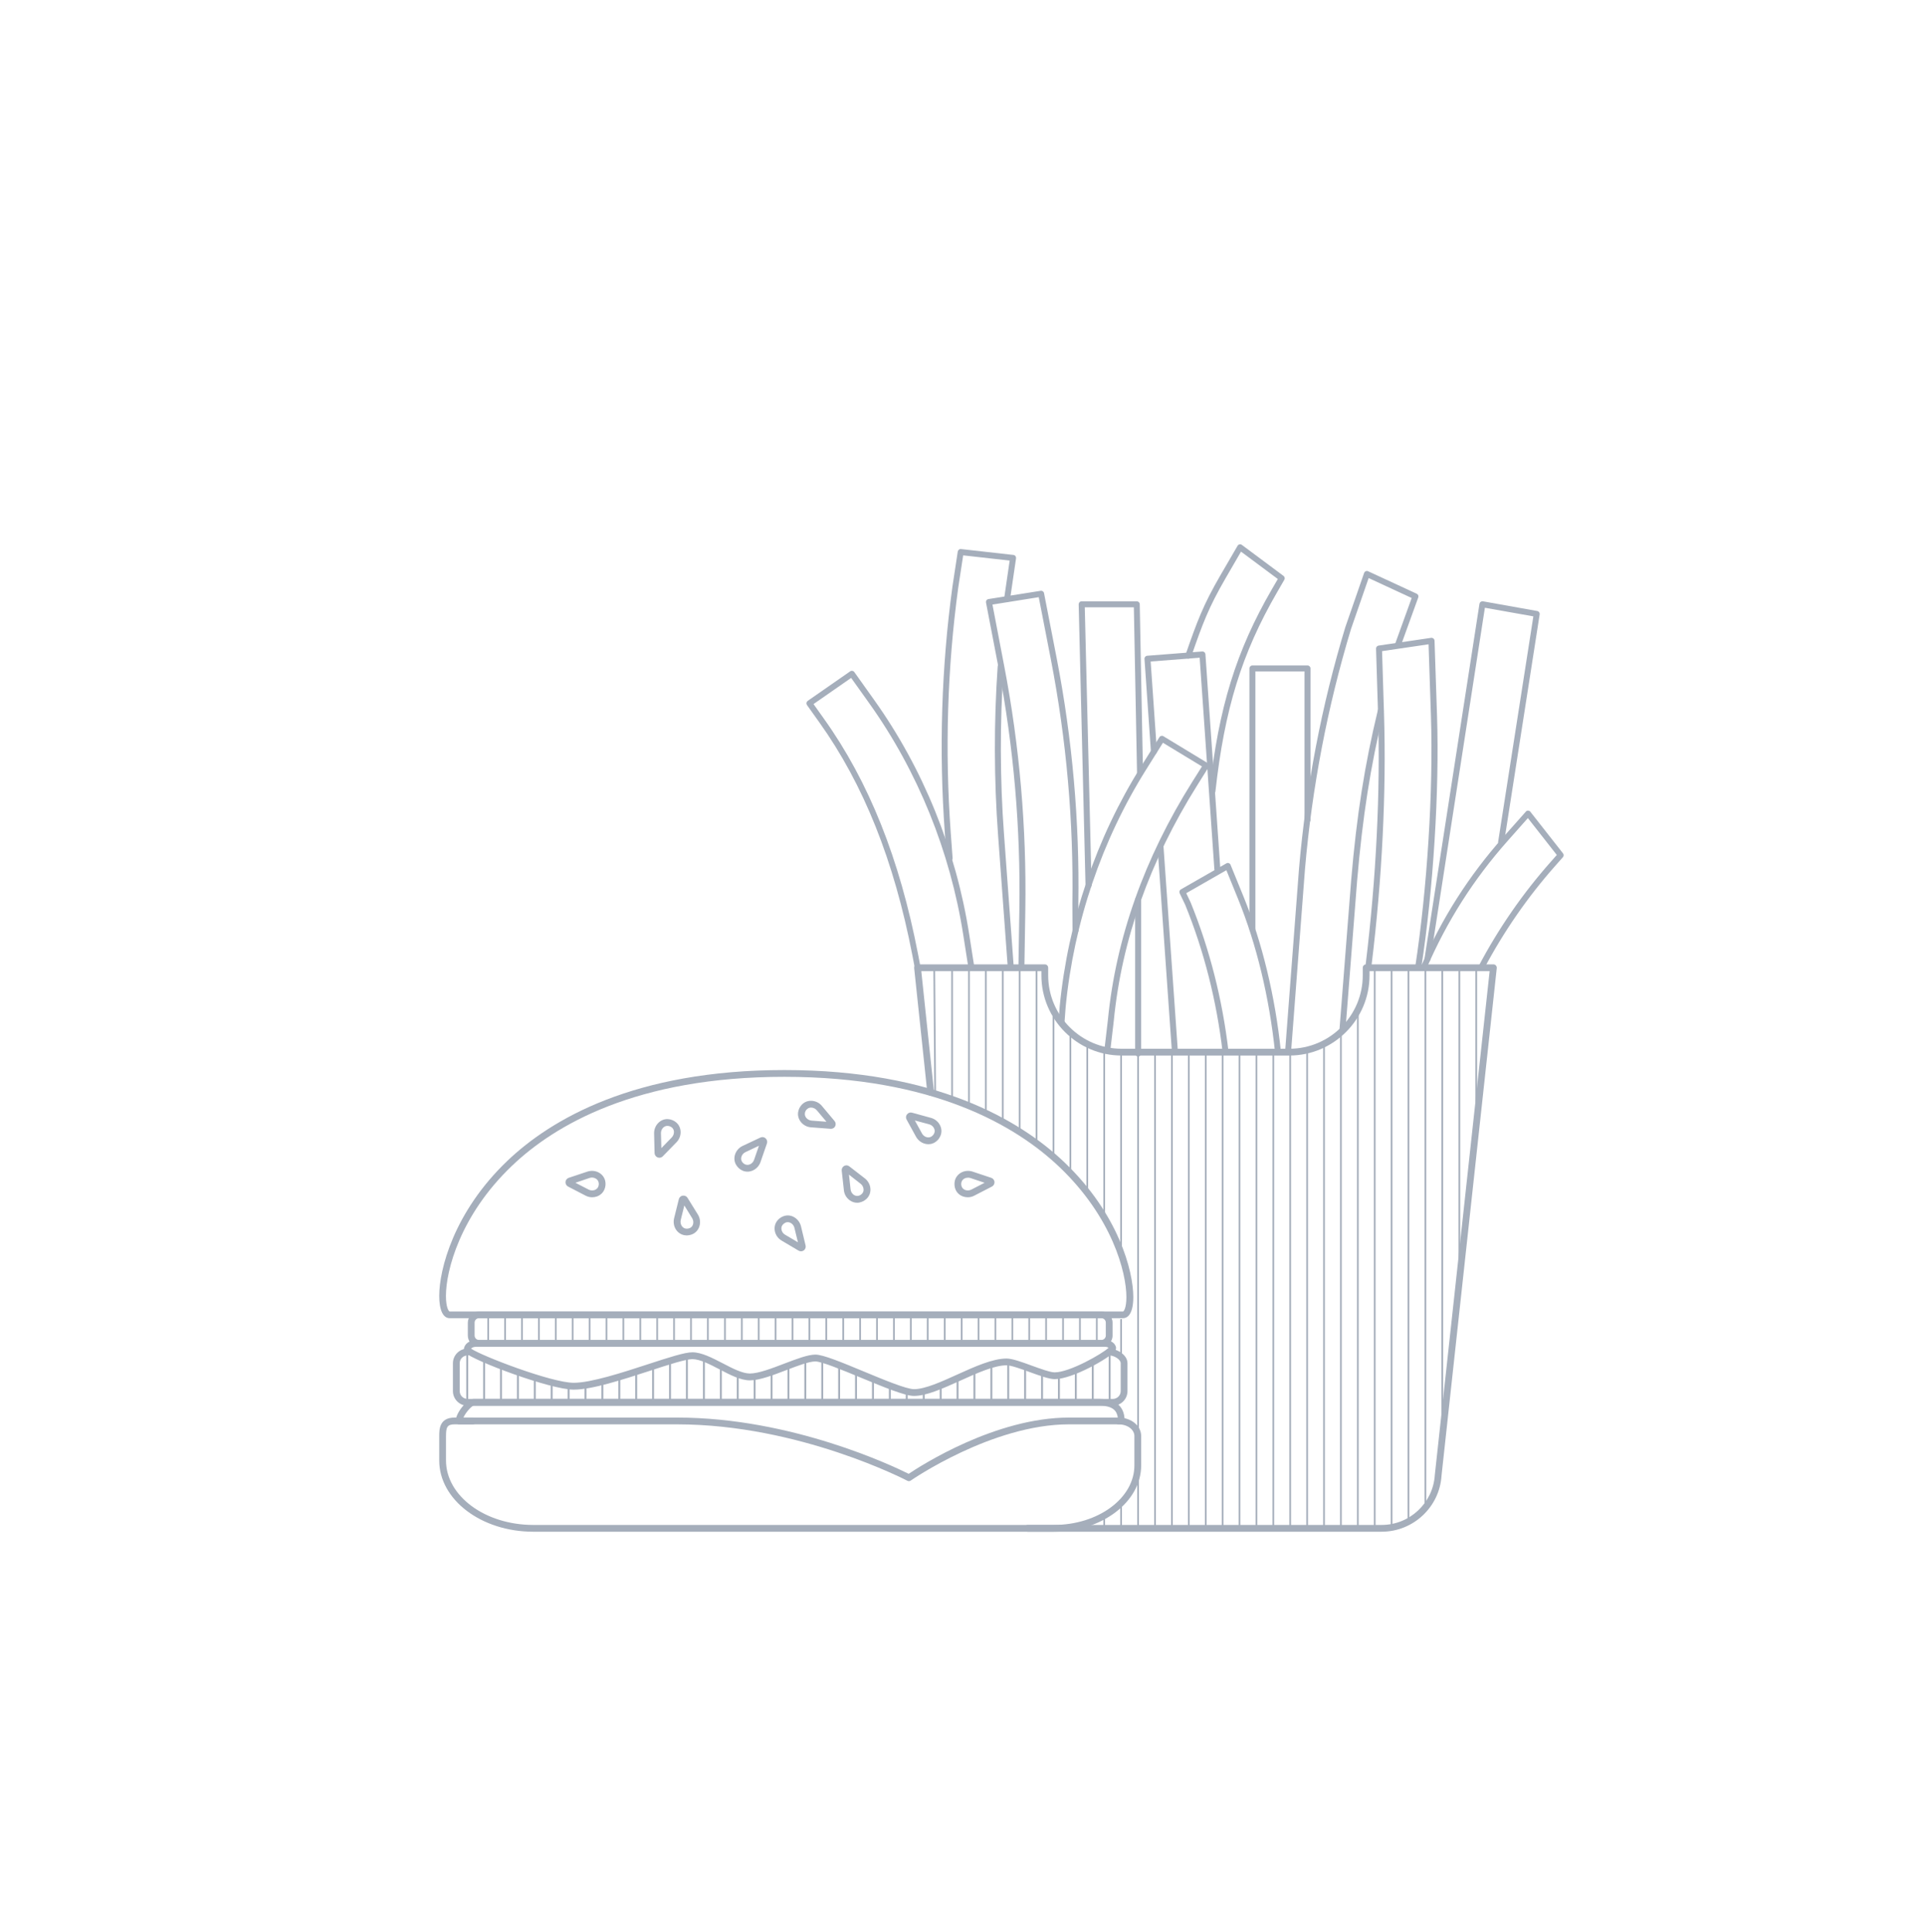 <svg xmlns="http://www.w3.org/2000/svg" fill="none" viewBox="0 0 284 285">
  <path
    fill="#A5AEBB"
    d="M155.45 225.97H78.67c-7.65 0-13.87-4.71-13.87-10.51v-3.6c0-.96 0-2.73 2.28-2.73h2.69c.28 0 .5.22.5.5s-.22.5-.5.5h-2.69c-1.1 0-1.28.41-1.28 1.73v3.6c0 5.24 5.77 9.51 12.87 9.51H155.45c6.57 0 11.91-3.94 11.91-8.79v-4.32c0-.97-1.03-1.73-2.35-1.73-.28 0-.5-.22-.5-.5s.22-.5.5-.5c1.88 0 3.35 1.2 3.35 2.73v4.32c0 5.4-5.79 9.79-12.91 9.79Z"
  />
  <path
    fill="#A5AEBB"
    d="M134.09 218.51c-.08 0-.16-.02-.23-.06-.16-.08-15.96-8.32-33.96-8.32H67.73c-.28 0-.5-.22-.5-.5 0-1.18 1.68-3.25 2.64-3.25h92.33c1.7 0 3.72.56 3.72 3.25 0 .28-.22.5-.5.5h-7.72c-11.32 0-23.22 8.21-23.33 8.29-.08.06-.18.09-.28.09Zm-65.72-9.38H99.9c16.96 0 31.97 7.21 34.16 8.3 1.83-1.23 12.81-8.3 23.66-8.3h7.19c-.12-.93-.66-1.75-2.69-1.75H69.87c-.32.06-1.18 1.01-1.5 1.75Z"
  />
  <path
    fill="#A5AEBB"
    d="M164.18 207.38H68.98c-1.19 0-2.16-.97-2.16-2.16v-4.1c0-1.19.97-2.16 2.16-2.16.28 0 .5.22.5.5s-.22.5-.5.5c-.64 0-1.16.52-1.16 1.16v4.1c0 .64.52 1.16 1.16 1.16H164.18c.64 0 1.16-.52 1.16-1.16v-4.1c0-.58-.99-1.16-1.7-1.16-.28 0-.5-.22-.5-.5s.22-.5.5-.5c1.07 0 2.7.86 2.7 2.16v4.1c0 1.2-.97 2.16-2.16 2.16Z"
  />
  <path
    fill="#A5AEBB"
    d="M134.84 205.94c-1.33 0-4.48-1.31-7.82-2.69-2.71-1.12-5.79-2.4-6.73-2.4-.93 0-2.61.64-4.23 1.26-1.96.75-3.99 1.53-5.43 1.53-1.37 0-2.95-.82-4.47-1.62-1.42-.74-2.9-1.51-4.02-1.51-.98 0-3.54.83-6.26 1.72-4 1.3-8.53 2.78-11.24 2.78-3.43 0-14.86-4.28-16-5.46-.14-.14-.21-.3-.2-.47.02-.77.8-1.38 1.78-1.38H163.06c.78 0 1.43.42 1.58 1.03.05.2-.01.4-.17.6-.79 1.01-6.22 4.13-8.87 4.13-.81 0-2.21-.51-3.68-1.04-1.29-.47-2.75-1-3.41-1-1.83 0-4.39 1.16-6.87 2.28-2.56 1.15-4.97 2.24-6.8 2.24Zm-14.54-6.1c1.14 0 3.91 1.15 7.11 2.48 2.96 1.23 6.31 2.62 7.44 2.62 1.61 0 4.03-1.09 6.36-2.15 2.58-1.17 5.24-2.37 7.29-2.37.84 0 2.25.51 3.75 1.06 1.27.46 2.71.98 3.34.98 2.25 0 7.05-2.76 7.96-3.62-.11-.08-.29-.15-.51-.15H70.21c-.34 0-.6.13-.71.27 1.53 1.07 11.88 5.04 15.14 5.04 2.55 0 7.2-1.51 10.93-2.73 3.04-.99 5.43-1.77 6.57-1.77 1.37 0 2.95.83 4.48 1.62 1.42.74 2.89 1.51 4.01 1.51 1.26 0 3.2-.74 5.08-1.46 1.79-.68 3.48-1.33 4.59-1.33Zm43.35-.87h.01-.01Z"
  />
  <path
    fill="#A5AEBB"
    d="M162.49 198.69H70.67c-.91 0-1.65-.74-1.65-1.65v-1.91c0-.91.74-1.65 1.65-1.65h91.82c.91 0 1.65.74 1.65 1.65v1.91c0 .91-.74 1.65-1.65 1.65Zm-91.82-4.22c-.36 0-.65.29-.65.65v1.91c0 .36.29.65.65.65h91.82c.36 0 .65-.29.65-.65v-1.91c0-.36-.29-.65-.65-.65H70.67Z"
  />
  <path
    fill="#A5AEBB"
    d="M165.69 194.47H66.35c-.99 0-1.55-1.2-1.55-3.3 0-3.84 2.12-12.35 10.06-19.92 6.41-6.11 18.7-13.39 40.86-13.39 22.3 0 34.74 7.37 41.25 13.55 8.07 7.67 10.23 16.14 10.23 19.95-.01 2.81-1.06 3.11-1.51 3.11Zm-49.98-35.61c-21.83 0-33.9 7.13-40.17 13.12-7.69 7.33-9.75 15.52-9.75 19.2 0 1.75.43 2.3.55 2.3H165.68c.11 0 .5-.51.5-2.12 0-3.64-2.09-11.79-9.91-19.22-6.37-6.06-18.59-13.28-40.56-13.28ZM69.07 199.4h-.28v7.54h.28v-7.54Zm2.49 1.06h-.28v6.48h.28v-6.48Zm2.49 1.01h-.28v5.47h.28v-5.47Zm2.5.73h-.28v4.74h.28v-4.74Zm2.49.97h-.28v3.77h.28v-3.77Zm2.49 1.03h-.28v2.74h.28v-2.74Zm2.5.22h-.28v2.52h.28v-2.52Zm2.49-.05h-.28v2.57h.28v-2.57Zm2.49-.17h-.28v2.74h.28v-2.74Zm2.5-1.08h-.28v3.82h.28v-3.82Zm2.49-.92h-.28v4.74h.28v-4.74Zm2.49-.54h-.28v5.28h.28v-5.28Zm2.5-1.03h-.28v6.31h.28v-6.31Zm2.49-.54h-.28v6.84h.28v-6.84Zm2.51.28h-.28v6.57h.28v-6.57Zm2.5 1.06h-.28v5.51h.28v-5.51Zm2.49 1.38h-.28v4.13h.28v-4.13Zm2.49 0h-.28v4.13h.28v-4.13Zm2.5-.61h-.28v4.74h.28v-4.74Zm2.49-.73h-.28v5.46h.28v-5.46Zm2.49-1.11h-.28v6.58h.28v-6.58Zm2.5.17h-.28v6.41h.28v-6.41Zm2.49.77h-.28v5.64h.28v-5.64Zm2.49 1.28h-.28v4.36h.28v-4.36Zm2.5.85h-.28v3.51h.28v-3.51Zm2.49 1h-.28v2.51h.28v-2.51Zm2.49 1.01h-.28v1.5h.28v-1.5Zm2.51-.25h-.28v1.75h.28v-1.75Zm2.5-.58h-.28v2.33h.28v-2.33Zm2.49-1.44h-.28v3.77h.28v-3.77Zm2.49-.96h-.28v4.73h.28v-4.73Zm2.5-.81h-.28v5.54h.28v-5.54Zm2.49-.46h-.28v6h.28v-6Zm2.49.8h-.28v5.2h.28v-5.2Zm2.5.83h-.28v4.37h.28v-4.37Zm2.49.33h-.28v4.04h.28v-4.04Zm2.49-1.08h-.28v5.12h.28v-5.12Zm2.5-.72h-.28v5.84h.28v-5.84Zm2.49-1.7h-.28v7.54h.28v-7.54Z"
  />
  <path
    fill="#A5AEBB"
    d="M122.6 166.53h-.05l-2.9-.22c-.59-.04-1.13-.33-1.5-.79-.33-.42-.48-.94-.4-1.45.03-.21.1-.42.2-.62s.24-.38.39-.53c.37-.36.86-.55 1.41-.52.58.03 1.14.3 1.51.76l1.87 2.23c.18.22.21.52.08.77-.1.22-.35.37-.61.37Zm-3.75-2.63c-.05.1-.09.21-.1.32-.04.24.03.48.19.68.19.24.48.39.79.42l2.2.17-1.42-1.69c-.2-.24-.49-.38-.79-.4-.26-.02-.49.07-.66.24-.09.06-.15.15-.21.26Zm18.12 4.9c-.16 0-.32-.02-.48-.06-.57-.14-1.05-.52-1.34-1.03l-1.4-2.55c-.14-.25-.11-.55.07-.77.18-.22.47-.32.74-.24l2.8.77c.57.16 1.04.54 1.31 1.06.25.48.29 1.01.11 1.5-.08.21-.18.4-.32.58-.14.17-.3.32-.49.44-.29.2-.64.3-1 .3Zm-2-3.5 1.06 1.93c.15.27.41.47.7.54.25.06.5.02.7-.11.09-.06.18-.14.25-.23s.13-.19.17-.3c.08-.22.06-.47-.06-.7-.14-.27-.4-.48-.69-.56l-2.13-.57Zm-24.69 7.55c-.25 0-.5-.05-.73-.15-.2-.09-.39-.21-.55-.36-.16-.15-.3-.32-.41-.51-.26-.45-.31-.99-.15-1.5.18-.56.58-1.02 1.11-1.27l2.63-1.24c.26-.12.56-.08.77.11.21.19.29.48.2.75l-.95 2.75c-.19.56-.61 1.01-1.14 1.25-.26.11-.52.17-.78.17Zm1.69-3.82-1.99.94c-.28.13-.5.38-.59.67-.08.25-.06.49.06.7.06.1.13.19.21.26.08.08.18.14.28.18.22.1.47.09.71-.01.28-.12.5-.37.6-.66l.72-2.08Zm-14.69 1.77c-.09 0-.17-.02-.26-.05-.26-.1-.44-.35-.45-.63l-.07-2.91c-.01-.59.22-1.16.64-1.57.39-.38.9-.57 1.4-.54.22.01.44.06.64.14.21.08.4.19.57.34.4.33.63.81.66 1.35.03.58-.19 1.16-.6 1.58l-2.03 2.08c-.14.14-.32.21-.5.21Zm1.17-4.7c-.22 0-.44.09-.61.26-.22.21-.34.52-.33.82l.06 2.2 1.54-1.58c.21-.22.33-.53.32-.83-.01-.26-.12-.48-.3-.63-.09-.07-.19-.13-.29-.17-.1-.04-.22-.07-.33-.07h-.06Zm28.01 11.34c-.39 0-.78-.13-1.12-.38-.47-.35-.78-.88-.84-1.47l-.32-2.89c-.03-.28.11-.55.35-.69.25-.14.55-.12.77.06l2.3 1.78c.46.36.76.9.81 1.48.05.54-.12 1.04-.47 1.43-.15.16-.32.3-.51.41-.2.11-.4.18-.62.23-.12.03-.24.04-.35.04Zm-1.21-4.15.24 2.19c.03.3.2.59.44.77.21.15.45.21.68.17.11-.02.22-.06.32-.12s.19-.13.26-.21c.16-.18.24-.41.21-.67-.03-.3-.18-.59-.43-.78l-1.72-1.35Zm17.53 3.34c-.24 0-.48-.04-.71-.12-.51-.18-.9-.55-1.1-1.03-.09-.2-.14-.42-.15-.64-.02-.22 0-.44.05-.66.13-.51.46-.93.93-1.19.51-.28 1.13-.33 1.68-.15l2.76.92c.27.09.46.33.48.61.02.28-.13.55-.38.68l-2.58 1.33c-.31.17-.64.25-.98.25Zm.03-2.89c-.19 0-.37.04-.53.13-.23.12-.38.32-.44.55-.03.11-.04.22-.03.33.01.11.03.22.08.33.09.22.28.39.52.48.28.1.61.08.89-.06l1.96-1.01-2.09-.7c-.12-.04-.24-.05-.36-.05Zm-24.64 10.86c-.12 0-.25-.03-.36-.1l-2.5-1.48c-.51-.3-.87-.8-.99-1.37-.11-.53-.01-1.05.29-1.48.12-.18.28-.34.46-.47.18-.13.38-.23.58-.3.5-.16 1.03-.11 1.5.16.51.29.88.78 1.02 1.35l.68 2.83c.07.27-.04.56-.26.73-.12.08-.27.13-.42.13Zm-2.5-4.1c-.09.07-.17.15-.24.24-.14.2-.18.44-.13.69.06.3.26.57.52.72l1.9 1.12-.52-2.14c-.07-.3-.27-.56-.54-.71-.22-.12-.47-.15-.7-.08-.1.04-.2.1-.29.16Zm-14.34 1.76c-.11 0-.22-.01-.34-.03-.52-.09-.96-.38-1.26-.83-.32-.49-.42-1.1-.28-1.67l.7-2.82c.07-.27.29-.48.57-.52.29-.04.56.08.71.32l1.53 2.47c.31.5.4 1.11.24 1.67-.14.52-.48.94-.94 1.18-.2.1-.41.17-.63.2-.09.02-.2.03-.3.03Zm-.37-4.42-.53 2.14c-.07.3-.02.62.15.88.14.21.35.36.58.39.11.02.23.02.34 0 .11-.02.22-.05.32-.1.21-.11.37-.31.43-.55.08-.29.03-.62-.13-.88l-1.16-1.88Zm-13.6-1.21c-.33 0-.67-.08-.97-.24l-2.58-1.34c-.25-.13-.4-.4-.38-.68.02-.28.21-.52.48-.61l2.76-.92c.56-.18 1.17-.13 1.68.15.47.26.8.68.93 1.19.05.22.07.44.05.66-.02.22-.07.44-.16.64-.2.48-.59.84-1.1 1.03-.23.08-.47.12-.71.12Zm-2.47-2.14 1.96 1.01c.27.14.6.16.89.06.24-.09.43-.26.52-.48.04-.1.07-.21.08-.33.01-.11 0-.23-.03-.34-.06-.23-.21-.43-.44-.55-.27-.15-.6-.18-.89-.08l-2.09.71Z"
  />
  <path
    fill="#A5AEBB"
    d="M203.84 225.97h-52.21c-.28 0-.5-.22-.5-.5s.22-.5.5-.5h52.21c4.13 0 7.58-3.23 7.84-7.35l8.09-74.35h-17.72v.62c0 6.52-5.31 11.83-11.83 11.83h-24.75c-6.52 0-11.83-5.31-11.83-11.83v-.62h-17.72l1.88 17.83c.03.27-.17.52-.44.55-.27.03-.52-.17-.55-.44l-1.94-18.38c-.01-.14.03-.28.12-.39.1-.11.23-.17.37-.17h18.78c.28 0 .5.22.5.5v1.12c0 5.97 4.86 10.83 10.83 10.83h24.75c5.97 0 10.83-4.86 10.83-10.83v-1.12c0-.28.22-.5.5-.5h18.78c.14 0 .28.06.37.17.09.11.14.25.12.39l-8.15 74.88c-.29 4.62-4.17 8.26-8.83 8.26Z"
  />
  <path
    fill="#A5AEBB"
    d="m137.953 142.763-.25.002.141 18.58.25-.002-.141-18.58Zm2.636.397h-.25v19h.25v-19Zm2.491 0h-.25v19.95h.25v-19.95Zm2.489 0h-.25v21.08h.25v-21.08Zm2.5 0h-.25v22.44h.25v-22.44Zm2.491 0h-.25v23.46h.25v-23.46Zm2.49 0h-.25v25.21h.25v-25.21Zm2.5 6.37h-.25v20.77h.25v-20.77Zm2.49 2.64h-.25v21.07h.25v-21.07Zm2.49 1.81h-.25v21.61h.25v-21.61Zm2.5 69.62h-.25v1.87h.25v-1.87Zm0-68.6h-.25v24.63h.25V155Zm2.49 66.73h-.25v3.74h.25v-3.74Zm0-27.13h-.25v5.27h.25v-5.27Zm0-39.17h-.25v29.2h.25v-29.2Zm2.51 0h-.25v70.04h.25v-70.04Zm2.5 0h-.25v70.04h.25v-70.04Zm2.49-.54h-.25v70.58h.25v-70.58Zm2.49 0h-.25v70.58h.25v-70.58Zm2.5 0h-.25v70.58h.25v-70.58Zm2.49.32h-.25v70.26h.25v-70.26Zm2.49.28h-.25v69.98h.25v-69.98Zm2.5 0h-.25v69.98h.25v-69.98Zm2.489-.49h-.25v70.47h.25V155Zm2.491.21h-.25v70.26h.25v-70.26Zm2.5-.63h-.25v70.89h.25v-70.89Zm2.49-1.05h-.25v71.94h.25v-71.94Zm2.49-1.25h-.25v73.19h.25v-73.19Zm2.5-3.31h-.25v76.5h.25v-76.5Zm2.49-5.81h-.25v82.31h.25v-82.31Zm2.49 0h-.25v82.31h.25v-82.31Zm2.49 0h-.25v81.31h.25v-81.31Zm2.5 0h-.25v79.35h.25v-79.35Zm2.49 0h-.25v67.09h.25v-67.09Zm2.52 0h-.25v43.66h.25v-43.66Zm2.49-.4h-.25v21.67h.25v-21.67ZM72.15 193.97h-.25v4.22h.25v-4.22Zm2.49 0h-.25v4.22h.25v-4.22Zm2.49 0h-.25v4.22h.25v-4.22Zm2.5 0h-.25v4.22h.25v-4.22Zm2.49 0h-.25v4.22h.25v-4.22Zm2.49 0h-.25v4.22h.25v-4.22Zm2.5 0h-.25v4.22h.25v-4.22Zm2.49 0h-.25v4.22h.25v-4.22Zm2.49 0h-.25v4.22h.25v-4.22Zm2.5 0h-.25v4.22h.25v-4.22Zm2.49 0h-.25v4.22h.25v-4.22Zm2.49 0h-.25v4.22h.25v-4.22Zm2.5 0h-.25v4.22h.25v-4.22Zm2.49 0h-.25v4.22h.25v-4.22Zm2.52 0h-.25v4.22h.25v-4.22Zm2.49 0h-.25v4.22h.25v-4.22Zm2.49 0h-.25v4.22h.25v-4.22Zm2.49 0h-.25v4.22h.25v-4.22Zm2.5 0h-.25v4.22h.25v-4.22Zm2.49 0h-.25v4.22h.25v-4.22Zm2.49 0h-.25v4.22h.25v-4.22Zm2.5 0h-.25v4.22h.25v-4.22Zm2.49 0h-.25v4.22h.25v-4.22Zm2.49 0h-.25v4.22h.25v-4.22Zm2.5 0h-.25v4.22h.25v-4.22Zm2.49 0h-.25v4.22h.25v-4.22Zm2.49 0h-.25v4.22h.25v-4.22Zm2.51 0h-.25v4.22h.25v-4.22Zm2.5 0h-.25v4.22h.25v-4.22Zm2.49 0h-.25v4.22h.25v-4.22Zm2.489 0h-.25v4.22h.25v-4.22Zm2.5 0h-.25v4.22h.25v-4.22Zm2.491 0h-.25v4.22h.25v-4.22Zm2.49 0h-.25v4.22h.25v-4.22Zm2.5 0h-.25v4.22h.25v-4.22Zm2.49 0h-.25v4.22h.25v-4.22Zm2.49 0h-.25v4.22h.25v-4.22Z"
  />
  <path
    fill="#A5AEBB"
    d="M135.4 143.2c-.21 0-.39-.15-.43-.36l-.37-1.93c-2.7-13.96-7.19-25.19-13.73-34.35l-1.81-2.54c-.07-.1-.1-.22-.08-.33.02-.12.09-.22.18-.29l6.27-4.36c.2-.14.47-.09.61.11l2.92 4.1c7.23 10.13 12.08 22.09 14.03 34.6l.73 4.66c.04.24-.13.47-.37.5-.24.03-.47-.13-.5-.37l-.73-4.66c-1.93-12.38-6.73-24.21-13.88-34.23l-2.67-3.74-5.55 3.86 1.55 2.18c6.61 9.26 11.15 20.61 13.87 34.7l.37 1.94c.05.24-.11.47-.35.52-.01-.01-.04-.01-.06-.01Z"
  />
  <path
    fill="#A5AEBB"
    d="M140.11 127.05c-.23 0-.42-.18-.44-.41l-.28-3.78c-.88-12.17-.5-24.38 1.12-36.29l.79-5.2c.04-.23.24-.4.48-.37l7.73.87c.12.01.23.07.3.17.07.09.1.21.09.33l-.89 6.07c-.04.24-.27.41-.5.37-.24-.04-.41-.26-.37-.5l.82-5.61-6.86-.77-.73 4.77c-1.61 11.84-1.98 23.99-1.11 36.1l.28 3.78c.02.24-.17.45-.41.47h-.02Zm9 15.96c-.23 0-.42-.18-.44-.41l-1.42-19.37c-.61-8.27-.63-16.65-.06-24.93.02-.24.21-.42.47-.41.24.02.43.23.41.47-.57 8.23-.55 16.58.06 24.8l1.42 19.37c.02.24-.16.45-.41.47-.01.01-.02.01-.03.01Zm14.28 12.22h-.05c-.24-.03-.41-.25-.39-.49l.5-4.27c1.17-12.02 5.36-23.85 12.45-35.13l1.43-2.27-5.76-3.49-2.45 3.91c-6.57 10.45-10.68 22.57-11.9 35.05l-.18 2.41c-.02.24-.21.43-.47.41-.24-.02-.42-.23-.41-.47l.18-2.42c1.23-12.62 5.4-24.87 12.03-35.44l2.68-4.27c.13-.21.4-.27.6-.14l6.51 3.95c.1.06.17.16.2.28.03.12.01.24-.06.34l-1.66 2.65c-7.01 11.16-11.16 22.86-12.32 34.75l-.5 4.28c-.02.2-.21.36-.43.36Z"
  />
  <path
    fill="#A5AEBB"
    d="M150.69 143.21c-.25 0-.44-.2-.44-.45l.14-8.63c.19-11.96-.85-23.97-3.09-35.7l-1.83-9.53c-.02-.12 0-.24.07-.34.07-.1.17-.16.29-.18l7.7-1.22c.24-.04.46.12.5.35l1.87 9.62c2.3 11.87 3.38 24.03 3.19 36.15l.02 4c0 .24-.19.44-.44.44-.24 0-.44-.2-.44-.44l-.02-4c.19-12.07-.88-24.17-3.17-35.98l-1.79-9.2-6.83 1.09 1.74 9.09c2.26 11.78 3.3 23.85 3.11 35.88l-.14 8.63c0 .22-.2.42-.44.42Zm9.9-12.17c-.24 0-.43-.19-.44-.43l-1.01-41.45c0-.12.04-.23.12-.32.08-.08.2-.13.32-.13h8.13c.24 0 .44.19.44.43l.48 24.91c0 .24-.19.44-.43.45-.22-.02-.45-.19-.45-.43l-.47-24.48h-7.24l1 41c.01.24-.19.45-.43.45h-.02Zm18.29-13.88h-.05c-.24-.03-.42-.24-.39-.49 1.36-12.32 3.94-20.66 9.21-29.75l.87-1.5-5.43-4.04-2.29 3.95c-2.51 4.33-3.37 6.67-5.06 11.54-.08.23-.33.35-.56.27-.23-.08-.35-.33-.27-.56 1.71-4.92 2.58-7.29 5.13-11.69l2.54-4.37c.06-.11.17-.19.29-.21.12-.03.25 0 .35.08l6.14 4.57c.18.13.23.38.12.57l-1.07 1.85c-5.2 8.98-7.75 17.22-9.1 29.41-.02.21-.21.37-.43.37Zm-10.97 38.71c-.24 0-.44-.2-.44-.44v-22.71c0-.24.2-.44.44-.44s.44.2.44.44v22.71c0 .24-.2.44-.44.44Zm22.12-.23H190c-.24-.02-.42-.23-.41-.47l2.06-27.06c1.04-12.07 3.33-24.05 6.83-35.59l2.77-7.99c.04-.12.13-.21.24-.26.12-.05.25-.05.36.01l7.16 3.31c.21.1.31.33.23.55l-2.61 7.22c-.08.23-.34.35-.56.26-.23-.08-.35-.34-.27-.56l2.47-6.84-6.35-2.94-2.6 7.51c-3.47 11.47-5.75 23.38-6.79 35.39l-2.06 27.05c-.01.23-.21.41-.44.41Z"
  />
  <path
    fill="#A5AEBB"
    d="M198.07 152.18h-.03c-.24-.02-.42-.23-.41-.47l1.71-21.86c.81-9.53 1.99-17.03 3.94-25.09.06-.24.3-.38.53-.32.24.06.38.3.33.53-1.94 8.01-3.11 15.48-3.92 24.95l-1.71 21.86c-.02.23-.22.4-.44.4Zm11.97-8.97c-.06 0-.12-.01-.17-.04-.22-.1-.33-.36-.23-.58 3.06-7.11 7.04-13.35 12.15-19.11l3.32-3.74c.09-.1.19-.16.34-.15.13 0 .25.07.33.17l4.82 6.14c.13.17.12.41-.02.56l-1.08 1.22c-4.1 4.62-7.66 9.76-10.58 15.28-.11.22-.38.3-.6.18-.21-.11-.3-.38-.18-.6 2.95-5.59 6.55-10.79 10.7-15.46l.84-.95-4.27-5.44-2.97 3.35c-5.04 5.68-8.97 11.85-12 18.87-.06.2-.23.3-.4.3Zm-29.22 12.44c-.22 0-.41-.17-.44-.39-.89-7.63-2.75-14.96-5.52-21.77l-.82-1.71c-.1-.21-.02-.46.18-.57l6.71-3.84c.11-.06.24-.08.36-.03s.22.13.26.25l1.92 4.71c2.75 6.77 4.66 14.68 5.51 22.87.03.24-.15.46-.39.48-.24.03-.46-.15-.48-.39-.84-8.11-2.73-15.93-5.45-22.63l-1.73-4.25-5.92 3.39.65 1.37c2.81 6.91 4.69 14.31 5.59 22.02.03.24-.14.46-.39.49h-.04Z"
  />
  <path
    fill="#A5AEBB"
    d="M209.22 143.21h-.07c-.24-.04-.41-.26-.37-.5 1.78-11.56 2.69-26.11 2.33-37.06l-.35-10.6-6.86 1.01.29 9.33c.35 11.45-.28 24.25-1.84 36.99-.03.24-.26.42-.49.38-.24-.03-.41-.25-.38-.49 1.55-12.7 2.18-25.45 1.83-36.86l-.3-9.72c-.01-.22.16-.42.38-.45l7.74-1.14c.12-.02.25.02.35.1.1.08.15.2.16.32l.37 11.1c.36 11-.55 25.61-2.34 37.23-.05.2-.24.36-.45.36Zm1.38-1.26c-.02 0-.05 0-.07-.01-.24-.04-.41-.26-.37-.5l8.11-52.36c.02-.12.08-.22.18-.29.1-.07.22-.1.33-.08l8.01 1.43c.24.04.4.27.36.5l-5.26 33.71c-.04.24-.27.4-.5.37-.24-.04-.4-.26-.37-.5l5.2-33.29-7.15-1.27-8.04 51.91c-.03.22-.22.38-.43.38Zm-37.26 13.7c-.23 0-.42-.18-.44-.41l-2.12-30.22c-.02-.24.17-.45.41-.47.26-.01.45.17.47.41l2.12 30.22c.02.24-.17.45-.41.47h-.03Zm6.26-26.98c-.23 0-.42-.18-.44-.41l-2.17-31.23-7.23.56.92 13.25c.02.24-.17.45-.41.47-.24.02-.45-.17-.47-.41l-.95-13.69c-.02-.24.16-.45.41-.47l8.11-.63c.12-.01.23.03.32.11s.14.19.15.3l2.2 31.68c.02.24-.17.45-.41.47h-.03Zm5.17 8.78c-.24 0-.44-.2-.44-.44V98.61c0-.24.2-.44.44-.44h8.13c.24 0 .44.2.44.44V120.96c0 .24-.2.44-.44.44s-.44-.2-.44-.44V99.05h-7.25V137.01c0 .25-.2.44-.44.44Z"
  />
</svg>
